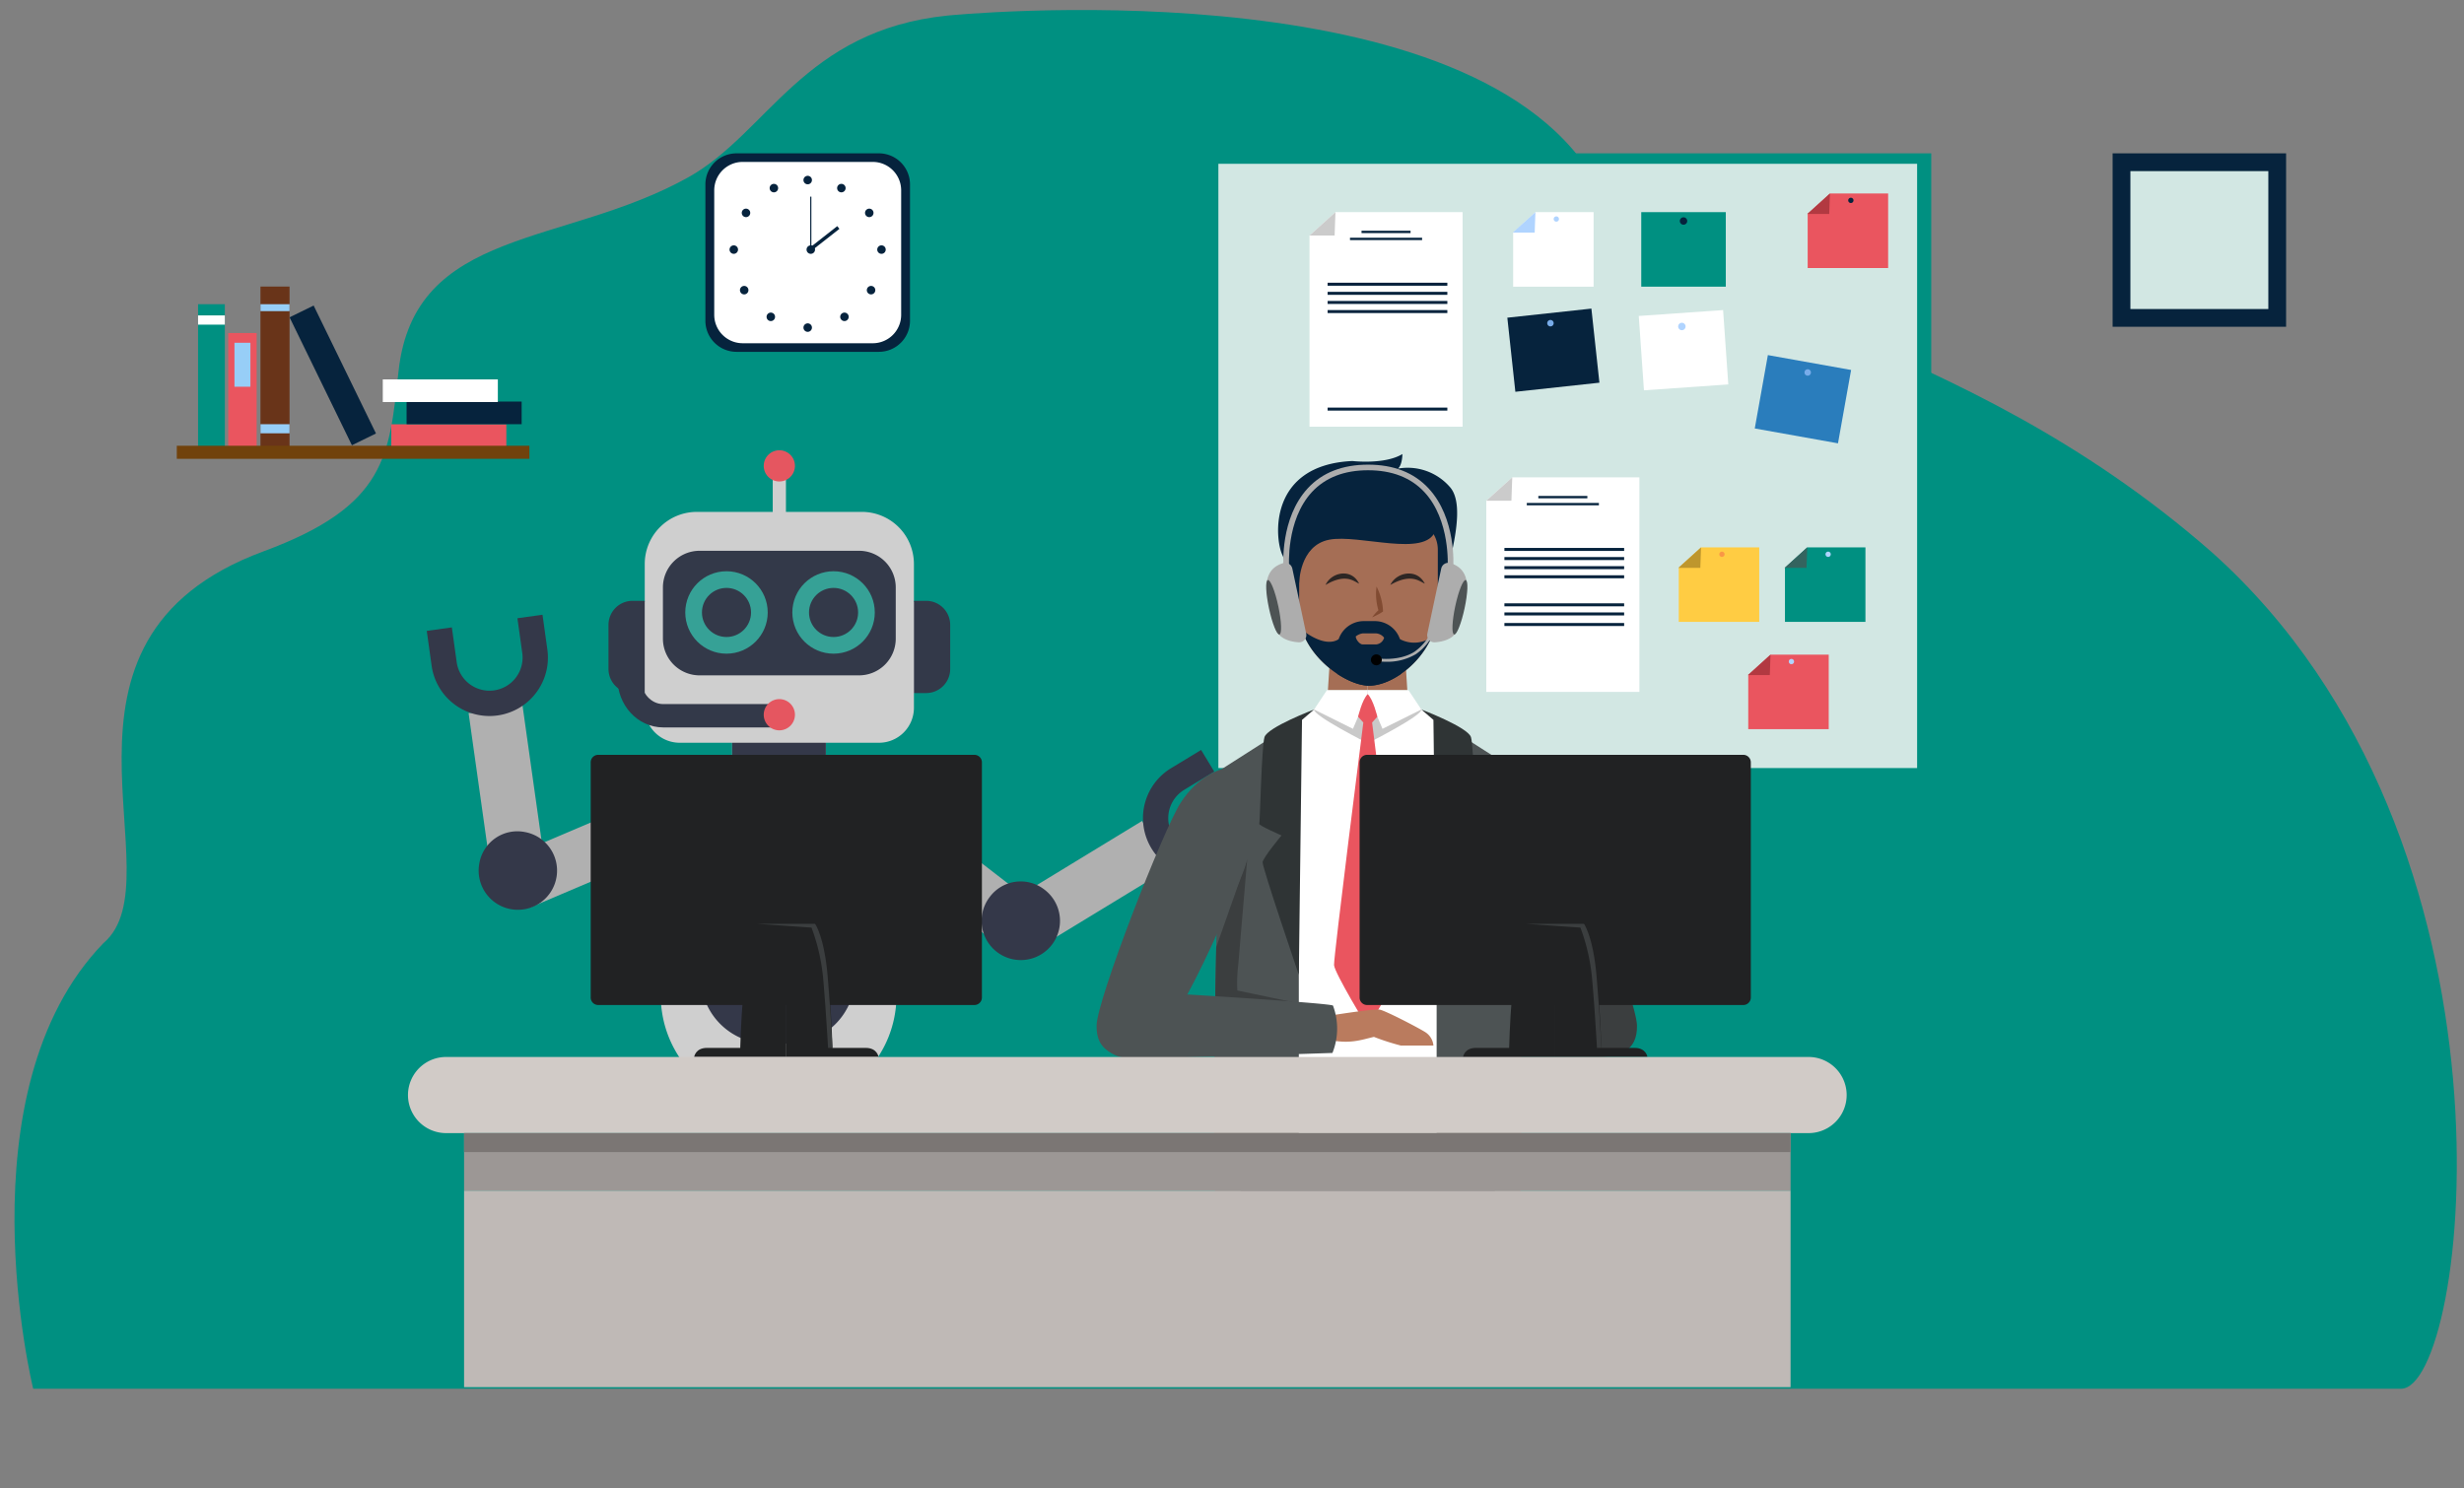 <?xml version="1.0" encoding="UTF-8"?> <svg xmlns="http://www.w3.org/2000/svg" xmlns:xlink="http://www.w3.org/1999/xlink" width="738.688" height="446.268" viewBox="0 0 738.688 446.268"><rect x="0" y="0" width="738.688" height="446.268" fill="#808080" stroke="none"/><defs><clipPath id="clip-path"><rect id="Rectangle_6800" data-name="Rectangle 6800" width="738.688" height="446.268" transform="translate(0 -3)" fill="#009081"></rect></clipPath><clipPath id="clip-path-2"><rect id="Rectangle_11417" data-name="Rectangle 11417" width="632.356" height="369.948" fill="none"></rect></clipPath><clipPath id="clip-path-3"><rect id="Rectangle_11443" data-name="Rectangle 11443" width="53.676" height="69.446" fill="none"></rect></clipPath><clipPath id="clip-path-4"><rect id="Rectangle_11441" data-name="Rectangle 11441" width="51.46" height="60.075" transform="translate(0 -4)" fill="none"></rect></clipPath></defs><g id="Group_13219" data-name="Group 13219" transform="translate(15238 -14286.081)"><g id="Group_13220" data-name="Group 13220" transform="translate(-15238 14289.081)"><g id="Group_9774" data-name="Group 9774" transform="translate(0 0)"><g id="Group_9773" data-name="Group 9773" clip-path="url(#clip-path)"><path id="Path_26028" data-name="Path 26028" d="M543.542,244.844s154.511-15.6,193.537,48.374c27.762,42.142,107.6,44.206,185.577,112.519,97.047,86.7,76.908,250.875,56.723,250.834H269.532s-21.971-89.136,21.044-133.6c22.823-19.313-24.24-90.809,48.007-117.486,37.092-13.7,37.673-28.778,40.483-54.087,4.8-43.245,49.65-37.164,87.059-58.182,23.688-13.308,34.4-43.928,77.417-48.374" transform="translate(-259.58 -243.168)" fill="#009081"></path></g></g></g><g id="Group_13126" data-name="Group 13126" transform="translate(-15185 14332.06)"><rect id="Rectangle_11369" data-name="Rectangle 11369" width="217.859" height="188.064" transform="translate(308.116 0.001)" fill="#009081"></rect><rect id="Rectangle_11370" data-name="Rectangle 11370" width="209.475" height="181.181" transform="translate(312.263 3.134)" fill="#d2e7e3"></rect><path id="Path_32897" data-name="Path 32897" d="M481.383,86.943h-45.9V29.624l7.784-7.016h38.118Z" transform="translate(-95.906 -4.979)" fill="#fff"></path><path id="Path_32898" data-name="Path 32898" d="M435.481,29.625h7.533l.25-7.016Z" transform="translate(-95.906 -4.979)" fill="#cbcbcb"></path><rect id="Rectangle_11371" data-name="Rectangle 11371" width="14.697" height="0.699" transform="translate(355.177 23.209)" fill="#06233d"></rect><rect id="Rectangle_11372" data-name="Rectangle 11372" width="21.617" height="0.7" transform="translate(351.717 25.308)" fill="#06233d"></rect><rect id="Rectangle_11373" data-name="Rectangle 11373" width="35.894" height="0.9" transform="translate(345.008 38.793)" fill="#06233d"></rect><rect id="Rectangle_11374" data-name="Rectangle 11374" width="35.894" height="0.9" transform="translate(345.008 41.526)" fill="#06233d"></rect><rect id="Rectangle_11375" data-name="Rectangle 11375" width="35.894" height="0.9" transform="translate(345.008 44.258)" fill="#06233d"></rect><rect id="Rectangle_11376" data-name="Rectangle 11376" width="35.894" height="0.9" transform="translate(345.008 46.991)" fill="#06233d"></rect><rect id="Rectangle_11377" data-name="Rectangle 11377" width="35.894" height="0.9" transform="translate(345.008 76.236)" fill="#06233d"></rect><path id="Path_32899" data-name="Path 32899" d="M549.354,188.926h-45.9V131.608l7.784-7.016h38.118Z" transform="translate(-110.876 -27.439)" fill="#fff"></path><path id="Path_32900" data-name="Path 32900" d="M503.453,131.608h7.533l.25-7.016Z" transform="translate(-110.876 -27.439)" fill="#cbcbcb"></path><rect id="Rectangle_11378" data-name="Rectangle 11378" width="14.697" height="0.699" transform="translate(408.18 102.732)" fill="#06233d"></rect><rect id="Rectangle_11379" data-name="Rectangle 11379" width="21.617" height="0.699" transform="translate(404.72 104.831)" fill="#06233d"></rect><rect id="Rectangle_11380" data-name="Rectangle 11380" width="35.894" height="0.9" transform="translate(398.011 118.316)" fill="#06233d"></rect><rect id="Rectangle_11381" data-name="Rectangle 11381" width="35.894" height="0.9" transform="translate(398.011 121.049)" fill="#06233d"></rect><rect id="Rectangle_11382" data-name="Rectangle 11382" width="35.894" height="0.9" transform="translate(398.011 123.782)" fill="#06233d"></rect><rect id="Rectangle_11383" data-name="Rectangle 11383" width="35.894" height="0.9" transform="translate(398.011 126.514)" fill="#06233d"></rect><rect id="Rectangle_11384" data-name="Rectangle 11384" width="35.894" height="0.9" transform="translate(398.011 134.924)" fill="#06233d"></rect><rect id="Rectangle_11385" data-name="Rectangle 11385" width="35.894" height="0.9" transform="translate(398.011 137.656)" fill="#06233d"></rect><rect id="Rectangle_11386" data-name="Rectangle 11386" width="35.894" height="0.9" transform="translate(398.011 140.825)" fill="#06233d"></rect><rect id="Rectangle_11387" data-name="Rectangle 11387" width="25.346" height="22.346" transform="translate(439.035 17.629)" fill="#009081"></rect><g id="Group_13125" data-name="Group 13125"><g id="Group_13124" data-name="Group 13124" clip-path="url(#clip-path-2)"><path id="Path_32974" data-name="Path 32974" d="M457.828,192.462V203.38h11.906l-.626-9.769Z" transform="translate(-100.828 -42.386)" fill="#a56e55"></path><path id="Path_32975" data-name="Path 32975" d="M454.465,192.462V203.38H442.56l.626-9.769Z" transform="translate(-97.465 -42.386)" fill="#a56e55"></path><g id="Group_13233" data-name="Group 13233" transform="translate(330.162 90.168)"><g id="Group_13233-2" data-name="Group 13233" clip-path="url(#clip-path-3)"><path id="Path_33163" data-name="Path 33163" d="M6.772,51.361S3.511,35.083,1.235,30.152-2.936,3.224,22.285,2.086c0,0,9.672,1.138,14.981-2.086,0,0,0,3.224-1.328,4.362a16.765,16.765,0,0,1,15.55,5.5c6.827,7.586-4.55,34.135-3.982,40.392Z" transform="translate(0)" fill="#06233d"></path><path id="Path_33164" data-name="Path 33164" d="M50.663,37.773V55.537a20.971,20.971,0,0,1-1.835,8.445h-.006a26.98,26.98,0,0,1-9.094,10.975c-3.292,2.311-6.829,3.636-9.85,3.583-2.629-.053-6.047-1.338-9.359-3.53-4.457-2.954-8.7-7.544-10.511-12.948l-.026-.081-.067-.225A17.056,17.056,0,0,1,9.1,56.6V37.773c0-4.4,3.072-8.008,6.828-8.008H43.834c3.756,0,6.829,3.6,6.829,8.008" transform="translate(-2.779 -9.094)" fill="#a56e55"></path><path id="Path_33165" data-name="Path 33165" d="M8.687,45.951s.038-11.313,9-13.052S46.7,38.413,49.544,30.164,10.782,22.057,8.687,27.319s0,18.632,0,18.632" transform="translate(-2.37 -7.218)" fill="#06233d"></path><path id="Path_33166" data-name="Path 33166" d="M44.755,80.068V87.9c-3.292,2.312-6.829,3.636-9.85,3.583-2.629-.053-6.047-1.338-9.359-3.53V80.068A7.971,7.971,0,0,1,33.5,72.121h3.312a7.971,7.971,0,0,1,7.948,7.947" transform="translate(-7.806 -22.036)" fill="#06233d"></path><path id="Path_33167" data-name="Path 33167" d="M49.184,78.056c-3.756,8.551-12.518,14.671-18.943,14.558C24.068,92.5,13.517,85.547,10.37,76.135l-.026-.08-.066-.225s6.63,5.656,11.016,2.855H39.712a9.1,9.1,0,0,0,9.472-.629" transform="translate(-3.14 -23.169)" fill="#06233d"></path><path id="Path_33168" data-name="Path 33168" d="M39.578,80.732H35.6c-.91,0-2.069-1.491-2.069-2.4a4.375,4.375,0,0,1,2.069-.911h3.974a3.321,3.321,0,0,1,2.456,1.3,2.732,2.732,0,0,1-2.456,2.015" transform="translate(-10.246 -23.654)" fill="#a56e55"></path></g></g><path id="Path_32901" data-name="Path 32901" d="M577.862,25.707a1.11,1.11,0,1,1,1.11,1.11,1.109,1.109,0,0,1-1.11-1.11" transform="translate(-127.263 -5.417)" fill="#06233d"></path><rect id="Rectangle_11388" data-name="Rectangle 11388" width="25.346" height="22.346" transform="translate(438.288 48.761) rotate(-3.994)" fill="#fff"></rect><path id="Path_32902" data-name="Path 32902" d="M577.228,66.342a1.11,1.11,0,1,1,1.184,1.03,1.11,1.11,0,0,1-1.184-1.03" transform="translate(-127.123 -14.349)" fill="#b0d4ff"></path><rect id="Rectangle_11391" data-name="Rectangle 11391" width="22.345" height="25.347" transform="translate(473.065 82.49) rotate(-79.867)" fill="#2a7dbc"></rect><path id="Path_32905" data-name="Path 32905" d="M625.808,83.817a.965.965,0,1,1,.78,1.12.964.964,0,0,1-.78-1.12" transform="translate(-137.819 -18.284)" fill="#78acea"></path><rect id="Rectangle_11392" data-name="Rectangle 11392" width="25.347" height="22.346" transform="translate(398.887 49.28) rotate(-6.178)" fill="#06233d"></rect><path id="Path_32906" data-name="Path 32906" d="M526.889,65.141a.965.965,0,1,1,1.064.855.965.965,0,0,1-1.064-.855" transform="translate(-116.036 -14.111)" fill="#78acea"></path><path id="Path_32908" data-name="Path 32908" d="M537.9,44.954H513.776V28.745l6.68-6.137H537.9Z" transform="translate(-113.149 -4.979)" fill="#fff"></path><path id="Path_32909" data-name="Path 32909" d="M513.611,28.745H520.2l.218-6.137Z" transform="translate(-113.113 -4.979)" fill="#b0d4ff"></path><path id="Path_32910" data-name="Path 32910" d="M529.359,25.035a.793.793,0,1,1,.793.793.794.794,0,0,1-.793-.793" transform="translate(-116.581 -5.339)" fill="#b0d4ff"></path><path id="Path_32911" data-name="Path 32911" d="M628.295,215.113H604.17V198.9l6.68-6.137h17.445Z" transform="translate(-133.057 -42.453)" fill="#ea555f"></path><path id="Path_32912" data-name="Path 32912" d="M604.005,198.9h6.589l.218-6.137Z" transform="translate(-133.02 -42.453)" fill="#b23941"></path><path id="Path_32913" data-name="Path 32913" d="M619.753,195.2a.793.793,0,1,1,.793.793.793.793,0,0,1-.793-.793" transform="translate(-136.488 -42.813)" fill="#b0d4ff"></path><path id="Path_32914" data-name="Path 32914" d="M642.408,173.861H618.283V157.652l6.68-6.137h17.445Z" transform="translate(-136.165 -33.368)" fill="#009081"></path><path id="Path_32915" data-name="Path 32915" d="M618.118,157.652h6.589l.219-6.137Z" transform="translate(-136.128 -33.368)" fill="#34645f"></path><path id="Path_32916" data-name="Path 32916" d="M633.866,153.943a.793.793,0,1,1,.793.793.792.792,0,0,1-.793-.793" transform="translate(-139.597 -33.728)" fill="#b0d4ff"></path><path id="Path_32917" data-name="Path 32917" d="M601.58,173.861H577.456V157.652l6.68-6.137H601.58Z" transform="translate(-127.173 -33.368)" fill="#ffcc43"></path><path id="Path_32918" data-name="Path 32918" d="M577.291,157.652h6.589l.218-6.137Z" transform="translate(-127.137 -33.368)" fill="#be962d"></path><path id="Path_32919" data-name="Path 32919" d="M593.038,153.943a.793.793,0,1,1,.793.793.792.792,0,0,1-.793-.793" transform="translate(-130.605 -33.728)" fill="#f99746"></path><path id="Path_32920" data-name="Path 32920" d="M651.138,37.78H627.014V21.571l6.68-6.137h17.445Z" transform="translate(-138.088 -3.399)" fill="#ea555f"></path><path id="Path_32921" data-name="Path 32921" d="M626.849,21.572h6.589l.218-6.137Z" transform="translate(-138.051 -3.399)" fill="#b23941"></path><path id="Path_32922" data-name="Path 32922" d="M642.6,17.862a.793.793,0,1,1,.793.793.793.793,0,0,1-.793-.793" transform="translate(-141.519 -3.759)" fill="#06233d"></path><path id="Path_32923" data-name="Path 32923" d="M255.27,59.516H212.528a9.329,9.329,0,0,1-9.3-9.3V9.3a9.329,9.329,0,0,1,9.3-9.3H255.27a9.329,9.329,0,0,1,9.3,9.3V50.214a9.329,9.329,0,0,1-9.3,9.3" transform="translate(-44.757 0)" fill="#06233d"></path><path id="Path_32924" data-name="Path 32924" d="M254.17,57.665H215.131a8.521,8.521,0,0,1-8.5-8.5V11.8a8.522,8.522,0,0,1,8.5-8.5H254.17a8.521,8.521,0,0,1,8.5,8.5V49.169a8.521,8.521,0,0,1-8.5,8.5" transform="translate(-45.507 -0.728)" fill="#fff"></path><path id="Path_32925" data-name="Path 32925" d="M240.933,9.914a1.271,1.271,0,1,1,1.271,1.271,1.271,1.271,0,0,1-1.271-1.271" transform="translate(-53.061 -1.903)" fill="#06233d"></path><path id="Path_32926" data-name="Path 32926" d="M254.037,12.391a1.271,1.271,0,1,1,.494,1.728,1.271,1.271,0,0,1-.494-1.728" transform="translate(-55.911 -2.585)" fill="#06233d"></path><path id="Path_32927" data-name="Path 32927" d="M265.184,21.47a1.271,1.271,0,1,1-.379,1.757,1.271,1.271,0,0,1,.379-1.757" transform="translate(-58.273 -4.684)" fill="#06233d"></path><path id="Path_32928" data-name="Path 32928" d="M270.57,35.38a1.271,1.271,0,1,1-1.271,1.271,1.271,1.271,0,0,1,1.271-1.271" transform="translate(-59.308 -7.792)" fill="#06233d"></path><path id="Path_32929" data-name="Path 32929" d="M267.466,51.352a1.271,1.271,0,1,1-1.8,0,1.27,1.27,0,0,1,1.8,0" transform="translate(-58.426 -11.227)" fill="#06233d"></path><path id="Path_32930" data-name="Path 32930" d="M257.233,61.612a1.271,1.271,0,1,1-1.8,0,1.272,1.272,0,0,1,1.8,0" transform="translate(-56.173 -13.487)" fill="#06233d"></path><path id="Path_32931" data-name="Path 32931" d="M240.933,66.647a1.271,1.271,0,1,1,1.271,1.271,1.271,1.271,0,0,1-1.271-1.271" transform="translate(-53.061 -14.398)" fill="#06233d"></path><path id="Path_32932" data-name="Path 32932" d="M230.317,12.391a1.271,1.271,0,1,0-.494,1.728,1.271,1.271,0,0,0,.494-1.728" transform="translate(-50.198 -2.585)" fill="#06233d"></path><path id="Path_32933" data-name="Path 32933" d="M219.17,21.47a1.271,1.271,0,1,0,.379,1.757,1.271,1.271,0,0,0-.379-1.757" transform="translate(-47.836 -4.684)" fill="#06233d"></path><path id="Path_32934" data-name="Path 32934" d="M213.785,35.38a1.271,1.271,0,1,0,1.271,1.271,1.271,1.271,0,0,0-1.271-1.271" transform="translate(-46.802 -7.792)" fill="#06233d"></path><path id="Path_32935" data-name="Path 32935" d="M216.888,51.352a1.271,1.271,0,1,0,1.8,0,1.27,1.27,0,0,0-1.8,0" transform="translate(-47.683 -11.227)" fill="#06233d"></path><path id="Path_32936" data-name="Path 32936" d="M227.122,61.612a1.271,1.271,0,1,0,1.8,0,1.27,1.27,0,0,0-1.8,0" transform="translate(-49.937 -13.487)" fill="#06233d"></path><path id="Path_32937" data-name="Path 32937" d="M242.123,36.651a1.271,1.271,0,1,1,1.271,1.271,1.271,1.271,0,0,1-1.271-1.271" transform="translate(-53.323 -7.792)" fill="#06233d"></path><rect id="Rectangle_11394" data-name="Rectangle 11394" width="0.347" height="15.875" transform="translate(189.897 12.983)" fill="#06233d"></rect><rect id="Rectangle_11395" data-name="Rectangle 11395" width="10.699" height="1.041" transform="matrix(0.787, -0.617, 0.617, 0.787, 189.589, 28.426)" fill="#06233d"></rect><path id="Path_32938" data-name="Path 32938" d="M173.865,245.509l-46.181,19.632,6.386,15.024,46.177-19.628c1.354-.575,1.022-4.432-.734-8.565a19.2,19.2,0,0,0-2.974-4.989c-1.029-1.183-2-1.757-2.678-1.468" transform="translate(-28.12 -54.053)" fill="#b0b0b0"></path><path id="Path_32939" data-name="Path 32939" d="M170.624,253.762a13.522,13.522,0,1,0,13.97-13.059c-.153-.005-.3-.008-.455-.008a13.3,13.3,0,0,0-13.515,13.067" transform="translate(-37.575 -53.008)" fill="#343849"></path><path id="Path_32940" data-name="Path 32940" d="M119.186,264.272l-7-49.688a79.648,79.648,0,0,0,16.165-2.278l7,49.688c.205,1.457-3.27,3.163-7.717,3.79a19.213,19.213,0,0,1-5.809.025c-1.544-.27-2.537-.806-2.639-1.536" transform="translate(-24.706 -46.756)" fill="#b0b0b0"></path><path id="Path_32941" data-name="Path 32941" d="M129.635,260.868a11.752,11.752,0,1,1-13.435,9.784c.02-.132.044-.264.069-.4a11.559,11.559,0,0,1,13.366-9.388" transform="translate(-25.559 -57.413)" fill="#343849"></path><path id="Path_32942" data-name="Path 32942" d="M127.652,202.278a17.508,17.508,0,0,1-30.091-9.587l-1.455-10.429,7.519-1.05,1.455,10.429a9.925,9.925,0,1,0,19.66-2.744l-1.455-10.429,7.518-1.048,1.456,10.429a17.493,17.493,0,0,1-4.607,14.43" transform="translate(-21.165 -39.073)" fill="#343849"></path><path id="Path_32943" data-name="Path 32943" d="M276.293,249.55,316,280.228l-9.979,12.918-39.708-30.677c-1.163-.9.133-4.548,2.877-8.1a19.207,19.207,0,0,1,4.141-4.074c1.294-.885,2.378-1.194,2.962-.743" transform="translate(-58.556 -54.913)" fill="#b0b0b0"></path><path id="Path_32944" data-name="Path 32944" d="M281.4,249.2a13.522,13.522,0,1,1-17.587-7.51c.14-.057.282-.111.425-.163A13.3,13.3,0,0,1,281.4,249.2" transform="translate(-56.23 -52.998)" fill="#343849"></path><path id="Path_32945" data-name="Path 32945" d="M316.048,282.8,358.9,256.694a79.622,79.622,0,0,0,8.492,13.94L324.54,296.74c-1.253.767-4.2-1.752-6.538-5.583a19.209,19.209,0,0,1-2.324-5.323c-.362-1.527-.264-2.648.366-3.033" transform="translate(-69.476 -56.532)" fill="#b0b0b0"></path><path id="Path_32946" data-name="Path 32946" d="M328.033,282.258a11.752,11.752,0,1,1-16.4,2.671q.117-.163.24-.322a11.558,11.558,0,0,1,16.163-2.349" transform="translate(-68.142 -61.658)" fill="#343849"></path><path id="Path_32947" data-name="Path 32947" d="M383,266.306a17.508,17.508,0,0,1-3.112-31.428l9-5.464,3.941,6.488-9,5.464A9.925,9.925,0,1,0,394.1,258.354l.037-.022,9-5.464,3.942,6.488-9,5.464A17.491,17.491,0,0,1,383,266.308" transform="translate(-81.806 -50.524)" fill="#343849"></path><rect id="Rectangle_11396" data-name="Rectangle 11396" width="28.1" height="22.883" transform="translate(166.485 170.694)" fill="#cfcfcf"></rect><rect id="Rectangle_11397" data-name="Rectangle 11397" width="28.1" height="6.912" transform="translate(166.485 186.665)" fill="#343849"></rect><rect id="Rectangle_11398" data-name="Rectangle 11398" width="28.1" height="10.406" transform="translate(166.485 170.694)" fill="#343849"></rect><path id="Path_32948" data-name="Path 32948" d="M237.127,256.773h-26.74A14.165,14.165,0,0,0,196.263,270.9v18.846a14.165,14.165,0,0,0,14.124,14.124h26.735a14.165,14.165,0,0,0,14.124-14.124V270.9a14.165,14.165,0,0,0-14.124-14.124" transform="translate(-43.223 -56.549)" fill="#343849"></path><path id="Path_32949" data-name="Path 32949" d="M223.166,340.28H219.64a33.57,33.57,0,0,1-33.57-33.57V262.6a16.492,16.492,0,0,1,16.492-16.492h37.682A16.492,16.492,0,0,1,256.736,262.6V306.71a33.57,33.57,0,0,1-33.57,33.57" transform="translate(-40.978 -54.2)" fill="#cfcfcf"></path><path id="Path_32950" data-name="Path 32950" d="M227.713,324.711h-6.279a19.978,19.978,0,0,1-19.978-19.978V270.412a8,8,0,0,1,7.995-8H239.7a8,8,0,0,1,8,7.995v34.324a19.978,19.978,0,0,1-19.978,19.978" transform="translate(-44.367 -57.792)" fill="#343849"></path><path id="Path_32951" data-name="Path 32951" d="M231.761,142.91h-1.328a1.315,1.315,0,0,1-1.315-1.315V123.3a1.315,1.315,0,0,1,1.315-1.315h1.328a1.315,1.315,0,0,1,1.315,1.315v18.3a1.315,1.315,0,0,1-1.315,1.315" transform="translate(-50.459 -26.864)" fill="#cfcfcf"></path><path id="Path_32952" data-name="Path 32952" d="M235.014,118.85a4.678,4.678,0,1,1-4.679-4.677,4.677,4.677,0,0,1,4.679,4.677h0" transform="translate(-49.697 -25.144)" fill="#e55660"></path><path id="Path_32953" data-name="Path 32953" d="M258.96,164.784v-11.3a15.618,15.618,0,0,0-15.618-15.617H193.879a15.618,15.618,0,0,0-15.618,15.616h0v11.3a6.86,6.86,0,0,0-5.838,6.782V185.4a6.86,6.86,0,0,0,5.838,6.778v4.435a10.482,10.482,0,0,0,10.482,10.481h59.736a10.482,10.482,0,0,0,10.482-10.48h0v-4.435a6.861,6.861,0,0,0,5.84-6.782V171.566a6.861,6.861,0,0,0-5.84-6.782" transform="translate(-37.973 -30.363)" fill="#cfcfcf"></path><path id="Path_32954" data-name="Path 32954" d="M245.7,190.181H197.895A11,11,0,0,1,186.9,179.187V163.82a11,11,0,0,1,10.995-10.995H245.7A11,11,0,0,1,256.7,163.82v15.362A11,11,0,0,1,245.7,190.177" transform="translate(-41.161 -33.657)" fill="#333949"></path><circle id="Ellipse_1041" data-name="Ellipse 1041" cx="9.859" cy="9.859" r="9.859" transform="translate(154.938 127.804)" fill="none" stroke="#36a196" stroke-width="5"></circle><circle id="Ellipse_1042" data-name="Ellipse 1042" cx="9.859" cy="9.859" r="9.859" transform="translate(187.037 127.804)" fill="none" stroke="#36a196" stroke-width="5"></circle><path id="Path_32955" data-name="Path 32955" d="M176.834,199.726h-3.645a7.217,7.217,0,0,1-7.217-7.217V179.285a7.217,7.217,0,0,1,7.217-7.217h3.645Z" transform="translate(-36.552 -37.895)" fill="#333949"></path><path id="Path_32956" data-name="Path 32956" d="M283.42,199.726h3.645a7.217,7.217,0,0,0,7.217-7.217V179.285a7.217,7.217,0,0,0-7.217-7.217H283.42Z" transform="translate(-62.418 -37.895)" fill="#333949"></path><path id="Path_32957" data-name="Path 32957" d="M219.309,212.877H184.1c-5.638,0-10.2-5.027-10.2-11.229V200.9" transform="translate(-38.299 -44.244)" fill="none" stroke="#333949" stroke-width="7"></path><path id="Path_32958" data-name="Path 32958" d="M235.014,214.547a4.678,4.678,0,1,1-4.679-4.678,4.678,4.678,0,0,1,4.679,4.678Z" transform="translate(-49.697 -46.22)" fill="#e55660"></path><path id="Path_32959" data-name="Path 32959" d="M501.378,236.919s6.777,1.637,12.131,9.983,25.038,58.894,25.2,66.768-5.511,9.452-11.968,9.452H458.394V311.78s48.816-6.929,49.288-7.087-13.228-37.849-13.228-37.849-9.3-26.523,6.924-29.925" transform="translate(-100.952 -52.177)" fill="#3b3e3f"></path><path id="Path_32960" data-name="Path 32960" d="M460.089,212.187c-4.842-2.539-14.189,4.291-14.189,4.291s-9.346-6.83-14.189-4.291-28.188,19.566-28.188,19.566l7.717,112.4H480.56l7.716-112.4s-23.345-17.026-28.187-19.566" transform="translate(-88.868 -46.605)" fill="#fff"></path><path id="Path_32961" data-name="Path 32961" d="M457.869,206.44v15.9s16.394-8.268,16.079-10.118-16.079-5.787-16.079-5.787" transform="translate(-100.837 -45.464)" fill="#c9c9c9"></path><path id="Path_32962" data-name="Path 32962" d="M457.869,206.44v1.181l4.426,10.393,11.653-5.787L470.1,206.44Z" transform="translate(-100.837 -45.464)" fill="#fff"></path><path id="Path_32963" data-name="Path 32963" d="M509.3,368.073q.136-5.272.249-10.58c.944-45.351-1.89-124.773-1.89-124.773l-23.295-14.87V368.073Z" transform="translate(-106.671 -47.977)" fill="#4d5354"></path><path id="Path_32964" data-name="Path 32964" d="M478.488,213.862l3.622,3.11.956,76.43s11.013-32.338,10.854-33.755-5.669-8.031-5.669-8.031,6.887-2.992,6.672-3.465-.689-22.991-1.553-25.983-14.882-8.307-14.882-8.307" transform="translate(-105.378 -47.099)" fill="#2f3435"></path><path id="Path_32965" data-name="Path 32965" d="M453.327,206.44v15.9s-16.394-8.268-16.079-10.118,16.079-5.787,16.079-5.787" transform="translate(-96.294 -45.464)" fill="#c9c9c9"></path><path id="Path_32966" data-name="Path 32966" d="M453.327,206.44v1.181L448.9,218.014l-11.653-5.787,3.844-5.787Z" transform="translate(-96.295 -45.464)" fill="#fff"></path><path id="Path_32967" data-name="Path 32967" d="M399.275,368.073h24.936V217.85l-23.295,14.87s-2.834,79.421-1.89,124.773q.111,5.3.249,10.58" transform="translate(-87.835 -47.977)" fill="#4d5354"></path><path id="Path_32968" data-name="Path 32968" d="M432.606,213.862l-3.622,3.11-.956,76.43s-11.012-32.338-10.854-33.755,5.669-8.031,5.669-8.031-6.887-2.992-6.672-3.465.689-22.991,1.554-25.983,14.881-8.307,14.881-8.307" transform="translate(-91.652 -47.099)" fill="#2f3435"></path><path id="Path_32969" data-name="Path 32969" d="M456.333,216.458l1.567-1.732s-1.187-5.118-2.883-6.772c-1.7,1.653-2.884,6.772-2.884,6.772l1.567,1.732s-8.936,70.39-8.779,72.752,10.095,18.714,10.095,18.714,9.937-16.352,10.094-18.714-8.779-72.752-8.779-72.752" transform="translate(-97.985 -45.798)" fill="#ea555f"></path><path id="Path_32970" data-name="Path 32970" d="M399.533,297.827l9.3-26.43s-2.244,26.4-2.717,31.993a42.264,42.264,0,0,0-.236,7.4l18.419,3.858v1.922l-25.054-3.6Z" transform="translate(-87.927 -59.77)" fill="#3b3e3f"></path><path id="Path_32971" data-name="Path 32971" d="M442.029,331.213s14.212-2.327,16.023-1.933,11.109,5.2,13.526,6.693a5.314,5.314,0,0,1,2.5,4.059h-9.763a71.333,71.333,0,0,1-8.071-2.6c-3.818.866-7.406,2.359-14.211.708Z" transform="translate(-97.348 -72.508)" fill="#ba7b5e"></path><path id="Path_32972" data-name="Path 32972" d="M424.613,326.565c-.276-.728-49.427-3.817-58.051-4.1-6.639-.221-12.154,2.73-12.431,9.983-.2,5.3,3.039,9.958,10.28,9.937,12.048-.035,60.034-1.627,60.034-1.627a19.7,19.7,0,0,0,.167-14.189" transform="translate(-77.989 -71.013)" fill="#4d5354"></path><path id="Path_32973" data-name="Path 32973" d="M390.961,236.919s-6.777,1.637-12.131,9.983-25.038,58.894-25.2,66.768,5.511,9.452,11.968,9.452c10.944-1.2,32.282-56.278,32.282-56.278s9.3-26.523-6.924-29.925" transform="translate(-77.881 -52.177)" fill="#4d5354"></path><path id="Path_32979" data-name="Path 32979" d="M460.889,166.583a17.927,17.927,0,0,1,1.95,7.488,20.466,20.466,0,0,1-3.266,1.738,15.518,15.518,0,0,1,2.137-2.372l-.2.462a16.97,16.97,0,0,1-.622-7.316" transform="translate(-101.212 -36.687)" fill="#814b32"></path><path id="Path_32983" data-name="Path 32983" d="M441.65,164.992c1.6-3.485,6.618-4.79,9.242-1.669a7.092,7.092,0,0,1,.833,1.273c-.483-.2-.875-.472-1.3-.668-2.927-1.662-6.042-.531-8.772,1.064" transform="translate(-97.265 -35.58)" fill="#2d2624"></path><path id="Path_32984" data-name="Path 32984" d="M466.557,164.993c1.668-3.488,6.8-4.772,9.473-1.677a7.182,7.182,0,0,1,.873,1.281c-.494-.2-.894-.475-1.334-.67-3-1.66-6.205-.543-9.013,1.066" transform="translate(-102.75 -35.581)" fill="#2d2624"></path><path id="Path_32985" data-name="Path 32985" d="M484.941,159.164l-4.159,19.518a2.158,2.158,0,0,0,2.257,2.607c2.663-.181,6.375-1.115,7.165-4.817,1.165-5.469,6.072-16.241-2.475-18.918a2.179,2.179,0,0,0-2.787,1.61" transform="translate(-105.872 -34.676)" fill="#adadad"></path><path id="Path_32986" data-name="Path 32986" d="M494.085,172.535c-.961,4.509-2.367,8.032-3.142,7.867s-.622-3.955.338-8.464,2.367-8.032,3.142-7.867.622,3.954-.338,8.464" transform="translate(-108.012 -36.132)" fill="#4d5354"></path><path id="Path_32987" data-name="Path 32987" d="M426.7,159.164l4.159,19.518a2.158,2.158,0,0,1-2.257,2.607c-2.663-.181-6.375-1.115-7.165-4.817-1.165-5.469-6.072-16.241,2.475-18.918a2.179,2.179,0,0,1,2.787,1.61" transform="translate(-92.273 -34.676)" fill="#adadad"></path><path id="Path_32988" data-name="Path 32988" d="M419.667,172.535c.961,4.509,2.367,8.032,3.142,7.867s.622-3.955-.338-8.464-2.367-8.032-3.142-7.867-.622,3.954.338,8.464" transform="translate(-92.24 -36.132)" fill="#4d5354"></path><path id="Path_32990" data-name="Path 32990" d="M464.1,192.7a19.864,19.864,0,0,1-2.984-.206l.138-.829c.064.012,6.677,1.053,11.35-1.97a15.289,15.289,0,0,0,5.413-6.894l.791.281a15.892,15.892,0,0,1-5.748,7.319,16.769,16.769,0,0,1-8.96,2.3" transform="translate(-101.551 -40.259)" fill="#adadad"></path><path id="Path_32991" data-name="Path 32991" d="M462.367,194.3a1.635,1.635,0,1,0-1.635,1.635,1.635,1.635,0,0,0,1.635-1.635" transform="translate(-101.107 -42.43)"></path><path id="Path_32992" data-name="Path 32992" d="M486.42,405.367c-.572-6.29-1.97-11.845-4.972-15.3-8.818-6.456-34.818,0-34.818,0s-26-6.456-34.818,0c-3,3.458-4.4,9.014-4.972,15.3Z" transform="translate(-89.599 -85.272)" fill="#2f3435"></path><rect id="Rectangle_11399" data-name="Rectangle 11399" width="34.817" height="7.244" transform="translate(357.032 297.548)" fill="#4c3f39"></rect><rect id="Rectangle_11400" data-name="Rectangle 11400" width="34.817" height="7.244" transform="translate(322.215 297.548)" fill="#4c3f39"></rect><path id="Path_32993" data-name="Path 32993" d="M569.773,231.285H457a2.256,2.256,0,0,0-2.256,2.256v70.508A2.256,2.256,0,0,0,457,306.306H569.773a2.256,2.256,0,0,0,2.256-2.257V233.541a2.256,2.256,0,0,0-2.256-2.256" transform="translate(-100.149 -50.936)" fill="#212223"></path><path id="Path_32994" data-name="Path 32994" d="M522.16,296.27v39.923H494.523s.355-2.718,3.839-2.718h9.979s.65-29.764,5.019-37.205Z" transform="translate(-108.909 -65.248)" fill="#212223"></path><path id="Path_32995" data-name="Path 32995" d="M529.965,296.27v39.923H557.6s-.355-2.718-3.839-2.718h-9.98s-.649-29.764-5.019-37.205Z" transform="translate(-116.714 -65.248)" fill="#212223"></path><path id="Path_32996" data-name="Path 32996" d="M518.681,296.27H536.09s2.753,3.8,3.762,15.6,1.446,21.607,1.446,21.607h-1.311s-.768-13.525-1.535-21.5a58.721,58.721,0,0,0-3.426-14.574Z" transform="translate(-114.229 -65.248)" fill="#3b3e3f"></path><path id="Path_32997" data-name="Path 32997" d="M274.158,231.285H161.386a2.256,2.256,0,0,0-2.256,2.256v70.508a2.256,2.256,0,0,0,2.256,2.257H274.158a2.256,2.256,0,0,0,2.256-2.257V233.541a2.256,2.256,0,0,0-2.256-2.256" transform="translate(-35.045 -50.936)" fill="#212223"></path><path id="Path_32998" data-name="Path 32998" d="M226.544,296.27v39.923H198.907s.355-2.718,3.839-2.718h9.979s.65-29.764,5.019-37.205Z" transform="translate(-43.805 -65.248)" fill="#212223"></path><path id="Path_32999" data-name="Path 32999" d="M234.349,296.27v39.923h27.637s-.355-2.718-3.839-2.718h-9.979s-.65-29.764-5.019-37.205Z" transform="translate(-51.611 -65.248)" fill="#212223"></path><path id="Path_33000" data-name="Path 33000" d="M223.066,296.27h17.409s2.753,3.8,3.762,15.6,1.446,21.607,1.446,21.607h-1.311s-.768-13.525-1.535-21.5a58.723,58.723,0,0,0-3.426-14.574Z" transform="translate(-49.126 -65.248)" fill="#3b3e3f"></path><path id="Path_33001" data-name="Path 33001" d="M508.851,370.3H100.167a11.415,11.415,0,0,1,0-22.829H508.851a11.415,11.415,0,0,1,0,22.829" transform="translate(-19.546 -76.523)" fill="#d1cbc7"></path><rect id="Rectangle_11401" data-name="Rectangle 11401" width="397.672" height="58.939" transform="translate(86.126 311.009)" fill="#bfb9b6"></rect><rect id="Rectangle_11402" data-name="Rectangle 11402" width="397.672" height="17.234" transform="translate(86.126 293.775)" fill="#9c9795"></rect><rect id="Rectangle_11403" data-name="Rectangle 11403" width="397.672" height="5.695" transform="translate(86.126 293.774)" fill="#7b7674"></rect><rect id="Rectangle_11404" data-name="Rectangle 11404" width="8.527" height="34.566" transform="translate(15.417 53.87)" fill="#ea555f"></rect><rect id="Rectangle_11405" data-name="Rectangle 11405" width="34.495" height="6.79" transform="translate(64.304 81.239)" fill="#ea555f"></rect><rect id="Rectangle_11406" data-name="Rectangle 11406" width="34.495" height="6.79" transform="translate(68.893 74.425)" fill="#06233d"></rect><rect id="Rectangle_11407" data-name="Rectangle 11407" width="34.495" height="6.79" transform="translate(61.754 67.782)" fill="#fff"></rect><rect id="Rectangle_11408" data-name="Rectangle 11408" width="8.719" height="47.979" transform="translate(25.085 39.945)" fill="#693419"></rect><rect id="Rectangle_11409" data-name="Rectangle 11409" width="8.031" height="42.691" transform="translate(6.374 45.234)" fill="#009081"></rect><path id="Path_33002" data-name="Path 33002" d="M69.265,96.884l-7.217,3.531L43.358,62.051l7.217-3.53Z" transform="translate(-9.549 -12.888)" fill="#06233d"></path><rect id="Rectangle_11410" data-name="Rectangle 11410" width="105.706" height="3.905" transform="translate(0 87.683)" fill="#71420c"></rect><rect id="Rectangle_11411" data-name="Rectangle 11411" width="8.031" height="2.768" transform="translate(6.374 48.595)" fill="#fff"></rect><rect id="Rectangle_11412" data-name="Rectangle 11412" width="4.782" height="13.187" transform="translate(17.29 56.795)" fill="#97cef7"></rect><rect id="Rectangle_11413" data-name="Rectangle 11413" width="8.719" height="2.084" transform="translate(25.085 45.234)" fill="#97cef7"></rect><rect id="Rectangle_11414" data-name="Rectangle 11414" width="8.719" height="2.731" transform="translate(25.085 81.216)" fill="#97cef7"></rect><rect id="Rectangle_11415" data-name="Rectangle 11415" width="52.009" height="52.009" transform="translate(580.347)" fill="#06233d"></rect><rect id="Rectangle_11416" data-name="Rectangle 11416" width="41.351" height="41.351" transform="translate(585.676 5.33)" fill="#d2e7e3"></rect><path id="Path_32989" data-name="Path 32989" d="M425.466,150.484c-.044-.6-1.024-14.733,7.3-23.714,4.343-4.688,10.417-7.065,18.056-7.065s13.729,2.378,18.1,7.067c8.372,8.98,7.481,23.111,7.441,23.708l-1.678-.118c.01-.14.875-14.014-7-22.451-4.039-4.331-9.714-6.526-16.864-6.526s-12.812,2.2-16.824,6.527c-7.825,8.449-6.862,22.305-6.85,22.445Z" transform="translate(-93.688 -26.362)" fill="#adadad"></path></g></g></g></g></svg> 